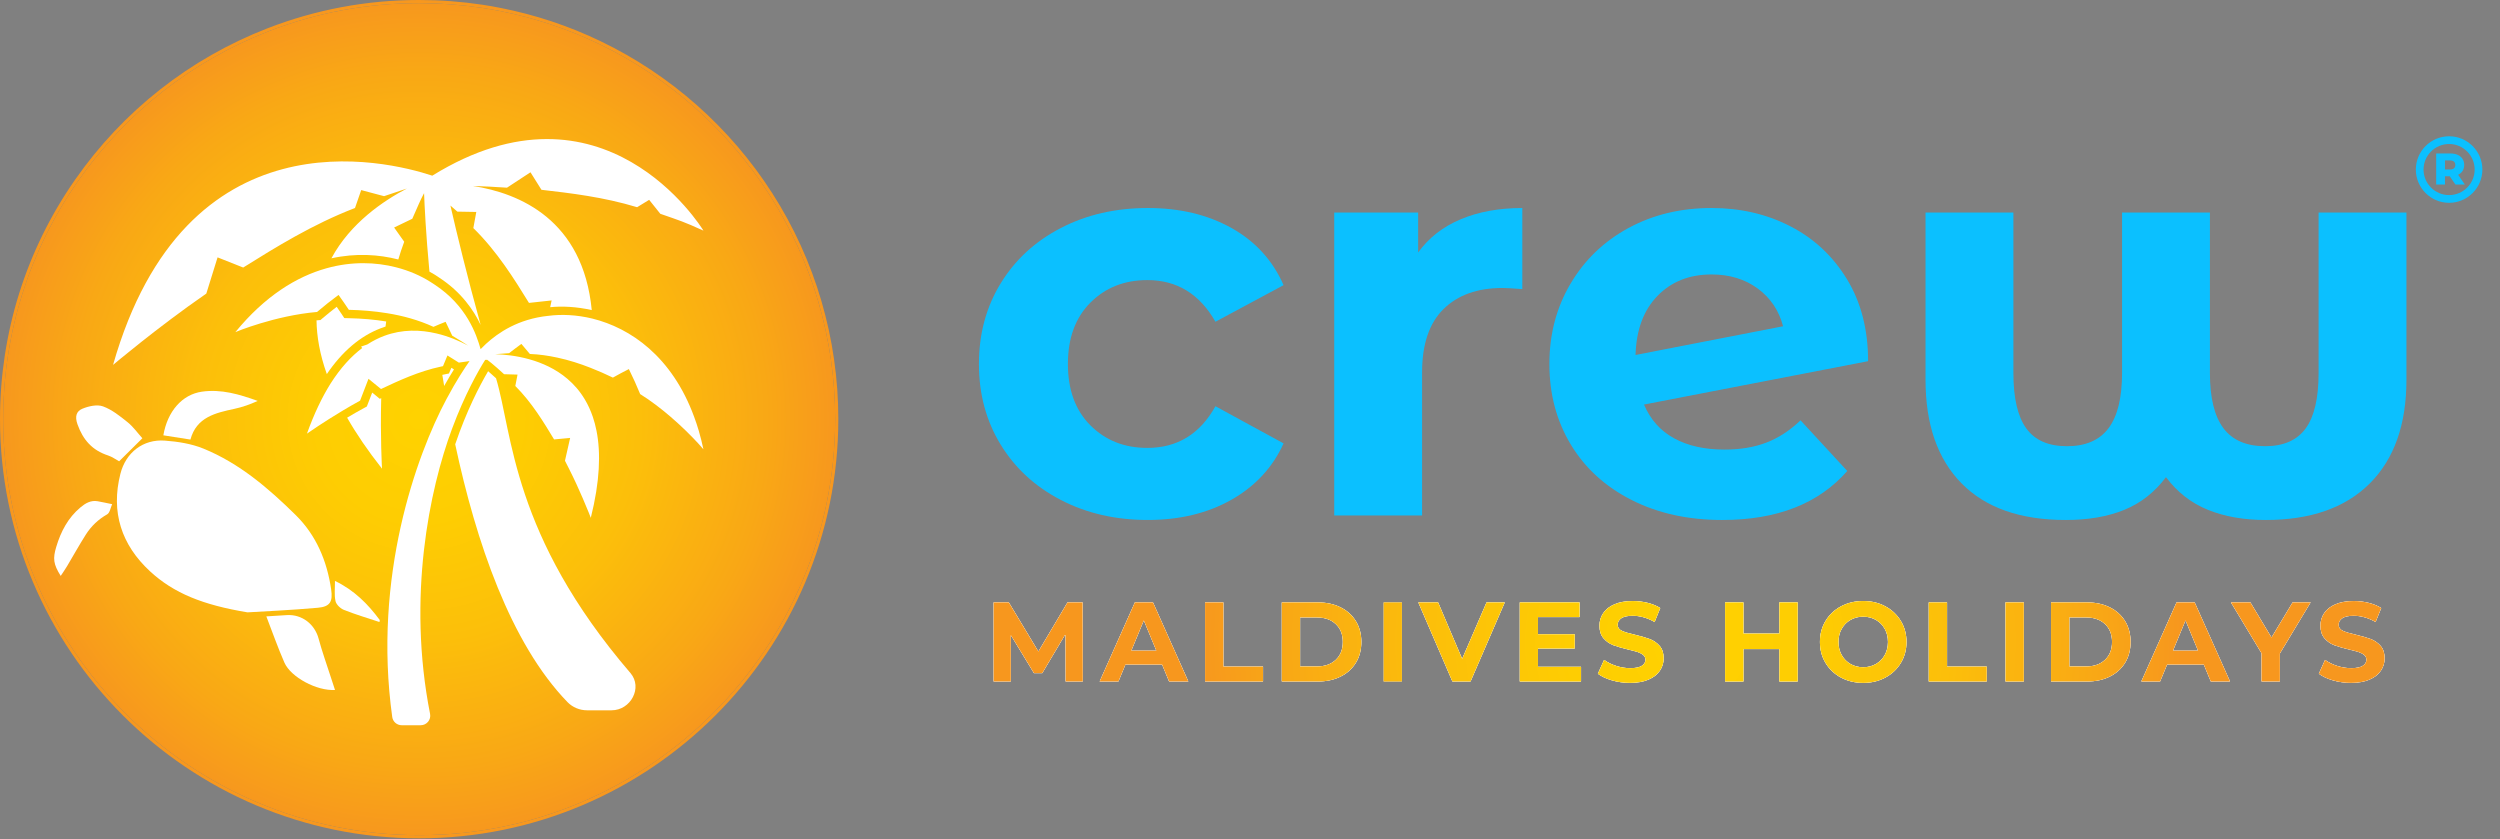 <svg width="137" height="46" viewBox="0 0 137 46" fill="none" xmlns="http://www.w3.org/2000/svg">
    <rect x="0" y="0" width="137" height="46" fill="#808080" stroke="none"/>
    <g clip-path="url(#clip0_879_1367)">
    <path d="M22.97 45.94C10.304 45.94 0 35.636 0 22.97C0 18.247 1.423 13.71 4.114 9.849C6.744 6.077 10.392 3.207 14.662 1.55C17.306 0.522 20.101 0 22.97 0C24.123 0 25.285 0.087 26.424 0.258C26.746 0.306 27.084 0.365 27.428 0.434C29.326 0.807 31.173 1.421 32.916 2.26C36.759 4.109 40.01 6.987 42.318 10.584C44.687 14.278 45.94 18.561 45.94 22.97C45.94 35.636 35.636 45.94 22.97 45.94ZM22.97 0.173C20.123 0.173 17.348 0.69 14.725 1.711C10.486 3.355 6.866 6.204 4.256 9.948C1.585 13.779 0.173 18.282 0.173 22.97C0.173 35.54 10.399 45.767 22.97 45.767C35.541 45.767 45.767 35.54 45.767 22.97C45.767 18.594 44.524 14.343 42.172 10.677C39.882 7.107 36.655 4.25 32.842 2.416C31.111 1.583 29.278 0.973 27.394 0.603C27.048 0.534 26.722 0.477 26.398 0.429C25.268 0.259 24.114 0.173 22.97 0.173Z" fill="url(#paint0_radial_879_1367)"/>
    <path d="M22.97 0.173C20.123 0.173 17.348 0.69 14.725 1.711C10.486 3.355 6.866 6.204 4.256 9.948C1.585 13.779 0.173 18.282 0.173 22.97C0.173 35.54 10.399 45.767 22.97 45.767C35.541 45.767 45.767 35.54 45.767 22.97C45.767 18.594 44.524 14.343 42.172 10.677C39.882 7.107 36.655 4.25 32.842 2.416C31.111 1.583 29.278 0.973 27.394 0.603C27.048 0.534 26.722 0.477 26.398 0.429C25.268 0.259 24.114 0.173 22.97 0.173Z" fill="url(#paint1_radial_879_1367)"/>
    <path d="M58.135 27.399C56.725 26.669 55.625 25.656 54.833 24.36C54.041 23.064 53.645 21.593 53.645 19.947C53.645 18.301 54.041 16.83 54.833 15.534C55.625 14.238 56.725 13.225 58.135 12.494C59.544 11.764 61.133 11.399 62.903 11.399C64.651 11.399 66.178 11.764 67.485 12.494C68.792 13.225 69.743 14.268 70.34 15.626L66.606 17.632C65.742 16.11 64.497 15.349 62.872 15.349C61.617 15.349 60.578 15.76 59.755 16.583C58.932 17.406 58.521 18.527 58.521 19.946C58.521 21.366 58.932 22.488 59.755 23.31C60.578 24.133 61.616 24.545 62.872 24.545C64.518 24.545 65.762 23.784 66.606 22.261L70.34 24.298C69.743 25.615 68.792 26.643 67.485 27.384C66.178 28.124 64.651 28.494 62.903 28.494C61.133 28.495 59.544 28.13 58.135 27.399Z" fill="#0BC0FF"/>
    <path d="M80.045 12.016C81.022 11.605 82.148 11.399 83.423 11.399V15.842C82.888 15.802 82.528 15.781 82.343 15.781C80.965 15.781 79.885 16.166 79.103 16.938C78.321 17.709 77.93 18.866 77.93 20.41V28.248H73.116V11.646H77.714V13.837C78.29 13.035 79.067 12.428 80.045 12.016Z" fill="#0BC0FF"/>
    <path d="M96.802 24.252C97.47 23.995 98.093 23.588 98.669 23.033L101.23 25.81C99.667 27.6 97.383 28.495 94.379 28.495C92.507 28.495 90.851 28.13 89.411 27.399C87.971 26.669 86.86 25.656 86.079 24.36C85.297 23.064 84.906 21.593 84.906 19.947C84.906 18.322 85.291 16.856 86.063 15.549C86.834 14.243 87.894 13.225 89.242 12.494C90.589 11.764 92.106 11.399 93.793 11.399C95.377 11.399 96.818 11.733 98.114 12.402C99.41 13.07 100.444 14.037 101.215 15.302C101.986 16.568 102.372 18.064 102.372 19.792L90.091 22.169C90.44 22.992 90.99 23.609 91.742 24.02C92.493 24.432 93.413 24.637 94.504 24.637C95.367 24.637 96.133 24.509 96.802 24.252ZM90.831 16.213C90.069 16.995 89.668 18.075 89.627 19.453L97.712 17.879C97.486 17.015 97.023 16.326 96.324 15.812C95.624 15.298 94.781 15.04 93.793 15.04C92.579 15.04 91.592 15.431 90.831 16.213Z" fill="#0BC0FF"/>
    <path d="M131.873 11.646V20.811C131.873 23.259 131.204 25.152 129.867 26.489C128.53 27.827 126.627 28.495 124.159 28.495C122.965 28.495 121.91 28.31 120.995 27.939C120.08 27.569 119.314 26.973 118.696 26.149C118.079 26.973 117.318 27.569 116.413 27.939C115.507 28.31 114.438 28.495 113.203 28.495C110.714 28.495 108.811 27.827 107.494 26.489C106.178 25.152 105.519 23.26 105.519 20.811V11.646H110.334V20.441C110.334 21.819 110.57 22.832 111.043 23.48C111.516 24.128 112.257 24.452 113.265 24.452C114.293 24.452 115.055 24.124 115.548 23.465C116.042 22.807 116.289 21.798 116.289 20.441V11.646H121.103V20.441C121.103 21.798 121.35 22.807 121.844 23.465C122.338 24.123 123.098 24.452 124.128 24.452C125.136 24.452 125.876 24.128 126.349 23.48C126.823 22.832 127.059 21.819 127.059 20.441V11.646C127.059 11.646 131.873 11.646 131.873 11.646Z" fill="#0BC0FF"/>
    <path d="M58.501 33.011L56.903 35.705L55.281 33.011H54.451V37.346H55.392V34.801L56.662 36.888H57.114L58.389 34.745L58.396 37.346H59.337L59.325 33.011H58.501Z" fill="white"/>
    <path d="M58.501 33.011L56.903 35.705L55.281 33.011H54.451V37.346H55.392V34.801L56.662 36.888H57.114L58.389 34.745L58.396 37.346H59.337L59.325 33.011H58.501Z" fill="white"/>
    <path d="M58.501 33.011L56.903 35.705L55.281 33.011H54.451V37.346H55.392V34.801L56.662 36.888H57.114L58.389 34.745L58.396 37.346H59.337L59.325 33.011H58.501Z" fill="url(#paint2_radial_879_1367)"/>
    <path d="M62.681 33.996L63.368 35.656H61.994L62.681 33.996ZM62.192 33.011L60.26 37.346H61.288L61.672 36.418H63.684L64.068 37.346H65.121L63.183 33.011H62.192Z" fill="white"/>
    <path d="M62.681 33.996L63.368 35.656H61.994L62.681 33.996ZM62.192 33.011L60.26 37.346H61.288L61.672 36.418H63.684L64.068 37.346H65.121L63.183 33.011H62.192Z" fill="white"/>
    <path d="M62.681 33.996L63.368 35.656H61.994L62.681 33.996ZM62.192 33.011L60.26 37.346H61.288L61.672 36.418H63.684L64.068 37.346H65.121L63.183 33.011H62.192Z" fill="url(#paint3_radial_879_1367)"/>
    <path d="M66.038 33.011V37.346H69.215V36.529H67.041V33.011H66.038Z" fill="white"/>
    <path d="M66.038 33.011V37.346H69.215V36.529H67.041V33.011H66.038Z" fill="white"/>
    <path d="M66.038 33.011V37.346H69.215V36.529H67.041V33.011H66.038Z" fill="url(#paint4_radial_879_1367)"/>
    <path d="M71.246 33.835H72.162C72.596 33.835 72.941 33.956 73.199 34.197C73.457 34.439 73.586 34.766 73.586 35.179C73.586 35.592 73.457 35.919 73.199 36.161C72.941 36.402 72.596 36.523 72.162 36.523H71.246V33.835ZM70.242 33.011V37.346H72.212C72.682 37.346 73.098 37.257 73.459 37.077C73.821 36.898 74.101 36.645 74.302 36.319C74.502 35.992 74.602 35.613 74.602 35.179C74.602 34.746 74.502 34.366 74.302 34.04C74.101 33.714 73.82 33.461 73.459 33.281C73.098 33.102 72.682 33.012 72.212 33.012L70.242 33.011Z" fill="white"/>
    <path d="M71.246 33.835H72.162C72.596 33.835 72.941 33.956 73.199 34.197C73.457 34.439 73.586 34.766 73.586 35.179C73.586 35.592 73.457 35.919 73.199 36.161C72.941 36.402 72.596 36.523 72.162 36.523H71.246V33.835ZM70.242 33.011V37.346H72.212C72.682 37.346 73.098 37.257 73.459 37.077C73.821 36.898 74.101 36.645 74.302 36.319C74.502 35.992 74.602 35.613 74.602 35.179C74.602 34.746 74.502 34.366 74.302 34.04C74.101 33.714 73.82 33.461 73.459 33.281C73.098 33.102 72.682 33.012 72.212 33.012L70.242 33.011Z" fill="white"/>
    <path d="M71.246 33.835H72.162C72.596 33.835 72.941 33.956 73.199 34.197C73.457 34.439 73.586 34.766 73.586 35.179C73.586 35.592 73.457 35.919 73.199 36.161C72.941 36.402 72.596 36.523 72.162 36.523H71.246V33.835ZM70.242 33.011V37.346H72.212C72.682 37.346 73.098 37.257 73.459 37.077C73.821 36.898 74.101 36.645 74.302 36.319C74.502 35.992 74.602 35.613 74.602 35.179C74.602 34.746 74.502 34.366 74.302 34.04C74.101 33.714 73.82 33.461 73.459 33.281C73.098 33.102 72.682 33.012 72.212 33.012L70.242 33.011Z" fill="url(#paint5_radial_879_1367)"/>
    <path d="M76.825 33.011H75.822V37.346H76.825V33.011Z" fill="white"/>
    <path d="M76.825 33.011H75.822V37.346H76.825V33.011Z" fill="url(#paint6_radial_879_1367)"/>
    <path d="M81.464 33.011L80.126 36.108L78.807 33.011H77.723L79.593 37.346H80.584L82.461 33.011H81.464Z" fill="white"/>
    <path d="M81.464 33.011L80.126 36.108L78.807 33.011H77.723L79.593 37.346H80.584L82.461 33.011H81.464Z" fill="white"/>
    <path d="M81.464 33.011L80.126 36.108L78.807 33.011H77.723L79.593 37.346H80.584L82.461 33.011H81.464Z" fill="url(#paint7_radial_879_1367)"/>
    <path d="M83.284 33.011V37.346H86.641V36.541H84.281V35.538H86.294V34.758H84.281V33.816H86.56V33.011H83.284Z" fill="white"/>
    <path d="M83.284 33.011V37.346H86.641V36.541H84.281V35.538H86.294V34.758H84.281V33.816H86.56V33.011H83.284Z" fill="white"/>
    <path d="M83.284 33.011V37.346H86.641V36.541H84.281V35.538H86.294V34.758H84.281V33.816H86.56V33.011H83.284Z" fill="url(#paint8_radial_879_1367)"/>
    <path d="M88.471 33.117C88.196 33.236 87.991 33.398 87.855 33.603C87.718 33.807 87.65 34.035 87.65 34.287C87.65 34.576 87.725 34.807 87.876 34.981C88.027 35.154 88.208 35.28 88.418 35.359C88.629 35.437 88.899 35.516 89.229 35.594C89.444 35.644 89.614 35.689 89.74 35.73C89.866 35.772 89.969 35.826 90.05 35.895C90.13 35.963 90.171 36.048 90.171 36.152C90.171 36.292 90.103 36.405 89.966 36.489C89.83 36.574 89.619 36.616 89.335 36.616C89.079 36.616 88.823 36.575 88.567 36.492C88.311 36.41 88.09 36.3 87.904 36.164L87.564 36.92C87.757 37.068 88.014 37.189 88.334 37.282C88.654 37.375 88.986 37.421 89.328 37.421C89.725 37.421 90.061 37.361 90.338 37.242C90.615 37.122 90.822 36.96 90.96 36.755C91.099 36.551 91.168 36.325 91.168 36.077C91.168 35.788 91.093 35.559 90.942 35.39C90.791 35.221 90.611 35.097 90.4 35.018C90.19 34.94 89.919 34.861 89.589 34.783C89.271 34.713 89.035 34.642 88.88 34.569C88.725 34.497 88.647 34.387 88.647 34.238C88.647 34.089 88.715 33.97 88.849 33.879C88.983 33.788 89.19 33.743 89.471 33.743C89.871 33.743 90.272 33.856 90.673 34.083L90.982 33.321C90.784 33.197 90.553 33.103 90.289 33.036C90.024 32.971 89.754 32.938 89.478 32.938C89.081 32.937 88.745 32.997 88.471 33.117Z" fill="white"/>
    <path d="M88.471 33.117C88.196 33.236 87.991 33.398 87.855 33.603C87.718 33.807 87.65 34.035 87.65 34.287C87.65 34.576 87.725 34.807 87.876 34.981C88.027 35.154 88.208 35.28 88.418 35.359C88.629 35.437 88.899 35.516 89.229 35.594C89.444 35.644 89.614 35.689 89.74 35.73C89.866 35.772 89.969 35.826 90.05 35.895C90.13 35.963 90.171 36.048 90.171 36.152C90.171 36.292 90.103 36.405 89.966 36.489C89.83 36.574 89.619 36.616 89.335 36.616C89.079 36.616 88.823 36.575 88.567 36.492C88.311 36.41 88.09 36.3 87.904 36.164L87.564 36.92C87.757 37.068 88.014 37.189 88.334 37.282C88.654 37.375 88.986 37.421 89.328 37.421C89.725 37.421 90.061 37.361 90.338 37.242C90.615 37.122 90.822 36.96 90.96 36.755C91.099 36.551 91.168 36.325 91.168 36.077C91.168 35.788 91.093 35.559 90.942 35.39C90.791 35.221 90.611 35.097 90.4 35.018C90.19 34.94 89.919 34.861 89.589 34.783C89.271 34.713 89.035 34.642 88.88 34.569C88.725 34.497 88.647 34.387 88.647 34.238C88.647 34.089 88.715 33.97 88.849 33.879C88.983 33.788 89.19 33.743 89.471 33.743C89.871 33.743 90.272 33.856 90.673 34.083L90.982 33.321C90.784 33.197 90.553 33.103 90.289 33.036C90.024 32.971 89.754 32.938 89.478 32.938C89.081 32.937 88.745 32.997 88.471 33.117Z" fill="white"/>
    <path d="M88.471 33.117C88.196 33.236 87.991 33.398 87.855 33.603C87.718 33.807 87.65 34.035 87.65 34.287C87.65 34.576 87.725 34.807 87.876 34.981C88.027 35.154 88.208 35.28 88.418 35.359C88.629 35.437 88.899 35.516 89.229 35.594C89.444 35.644 89.614 35.689 89.74 35.73C89.866 35.772 89.969 35.826 90.05 35.895C90.13 35.963 90.171 36.048 90.171 36.152C90.171 36.292 90.103 36.405 89.966 36.489C89.83 36.574 89.619 36.616 89.335 36.616C89.079 36.616 88.823 36.575 88.567 36.492C88.311 36.41 88.09 36.3 87.904 36.164L87.564 36.92C87.757 37.068 88.014 37.189 88.334 37.282C88.654 37.375 88.986 37.421 89.328 37.421C89.725 37.421 90.061 37.361 90.338 37.242C90.615 37.122 90.822 36.96 90.96 36.755C91.099 36.551 91.168 36.325 91.168 36.077C91.168 35.788 91.093 35.559 90.942 35.39C90.791 35.221 90.611 35.097 90.4 35.018C90.19 34.94 89.919 34.861 89.589 34.783C89.271 34.713 89.035 34.642 88.88 34.569C88.725 34.497 88.647 34.387 88.647 34.238C88.647 34.089 88.715 33.97 88.849 33.879C88.983 33.788 89.19 33.743 89.471 33.743C89.871 33.743 90.272 33.856 90.673 34.083L90.982 33.321C90.784 33.197 90.553 33.103 90.289 33.036C90.024 32.971 89.754 32.938 89.478 32.938C89.081 32.937 88.745 32.997 88.471 33.117Z" fill="url(#paint9_radial_879_1367)"/>
    <path d="M97.509 33.011V34.721H95.54V33.011H94.536V37.346H95.54V35.569H97.509V37.346H98.512V33.011H97.509Z" fill="white"/>
    <path d="M97.509 33.011V34.721H95.54V33.011H94.536V37.346H95.54V35.569H97.509V37.346H98.512V33.011H97.509Z" fill="white"/>
    <path d="M97.509 33.011V34.721H95.54V33.011H94.536V37.346H95.54V35.569H97.509V37.346H98.512V33.011H97.509Z" fill="url(#paint10_radial_879_1367)"/>
    <path d="M101.41 36.39C101.204 36.272 101.042 36.108 100.924 35.897C100.806 35.687 100.748 35.447 100.748 35.179C100.748 34.911 100.806 34.671 100.924 34.461C101.042 34.25 101.204 34.086 101.41 33.968C101.617 33.851 101.848 33.792 102.104 33.792C102.36 33.792 102.591 33.851 102.797 33.968C103.004 34.086 103.166 34.25 103.284 34.461C103.401 34.671 103.46 34.911 103.46 35.179C103.46 35.447 103.401 35.687 103.284 35.897C103.166 36.108 103.004 36.272 102.797 36.39C102.591 36.507 102.36 36.566 102.104 36.566C101.848 36.566 101.617 36.507 101.41 36.39ZM100.887 33.228C100.526 33.422 100.243 33.69 100.039 34.03C99.834 34.371 99.732 34.754 99.732 35.179C99.732 35.604 99.834 35.987 100.039 36.328C100.243 36.668 100.526 36.936 100.887 37.13C101.248 37.324 101.654 37.421 102.104 37.421C102.554 37.421 102.958 37.324 103.317 37.13C103.677 36.936 103.96 36.668 104.166 36.328C104.372 35.987 104.476 35.604 104.476 35.179C104.476 34.754 104.372 34.371 104.166 34.03C103.959 33.69 103.677 33.422 103.317 33.228C102.958 33.034 102.554 32.937 102.104 32.937C101.654 32.937 101.248 33.034 100.887 33.228Z" fill="white"/>
    <path d="M101.41 36.39C101.204 36.272 101.042 36.108 100.924 35.897C100.806 35.687 100.748 35.447 100.748 35.179C100.748 34.911 100.806 34.671 100.924 34.461C101.042 34.25 101.204 34.086 101.41 33.968C101.617 33.851 101.848 33.792 102.104 33.792C102.36 33.792 102.591 33.851 102.797 33.968C103.004 34.086 103.166 34.25 103.284 34.461C103.401 34.671 103.46 34.911 103.46 35.179C103.46 35.447 103.401 35.687 103.284 35.897C103.166 36.108 103.004 36.272 102.797 36.39C102.591 36.507 102.36 36.566 102.104 36.566C101.848 36.566 101.617 36.507 101.41 36.39ZM100.887 33.228C100.526 33.422 100.243 33.69 100.039 34.03C99.834 34.371 99.732 34.754 99.732 35.179C99.732 35.604 99.834 35.987 100.039 36.328C100.243 36.668 100.526 36.936 100.887 37.13C101.248 37.324 101.654 37.421 102.104 37.421C102.554 37.421 102.958 37.324 103.317 37.13C103.677 36.936 103.96 36.668 104.166 36.328C104.372 35.987 104.476 35.604 104.476 35.179C104.476 34.754 104.372 34.371 104.166 34.03C103.959 33.69 103.677 33.422 103.317 33.228C102.958 33.034 102.554 32.937 102.104 32.937C101.654 32.937 101.248 33.034 100.887 33.228Z" fill="white"/>
    <path d="M101.41 36.39C101.204 36.272 101.042 36.108 100.924 35.897C100.806 35.687 100.748 35.447 100.748 35.179C100.748 34.911 100.806 34.671 100.924 34.461C101.042 34.25 101.204 34.086 101.41 33.968C101.617 33.851 101.848 33.792 102.104 33.792C102.36 33.792 102.591 33.851 102.797 33.968C103.004 34.086 103.166 34.25 103.284 34.461C103.401 34.671 103.46 34.911 103.46 35.179C103.46 35.447 103.401 35.687 103.284 35.897C103.166 36.108 103.004 36.272 102.797 36.39C102.591 36.507 102.36 36.566 102.104 36.566C101.848 36.566 101.617 36.507 101.41 36.39ZM100.887 33.228C100.526 33.422 100.243 33.69 100.039 34.03C99.834 34.371 99.732 34.754 99.732 35.179C99.732 35.604 99.834 35.987 100.039 36.328C100.243 36.668 100.526 36.936 100.887 37.13C101.248 37.324 101.654 37.421 102.104 37.421C102.554 37.421 102.958 37.324 103.317 37.13C103.677 36.936 103.96 36.668 104.166 36.328C104.372 35.987 104.476 35.604 104.476 35.179C104.476 34.754 104.372 34.371 104.166 34.03C103.959 33.69 103.677 33.422 103.317 33.228C102.958 33.034 102.554 32.937 102.104 32.937C101.654 32.937 101.248 33.034 100.887 33.228Z" fill="url(#paint11_radial_879_1367)"/>
    <path d="M105.696 33.011V37.346H108.873V36.529H106.699V33.011H105.696Z" fill="white"/>
    <path d="M105.696 33.011V37.346H108.873V36.529H106.699V33.011H105.696Z" fill="white"/>
    <path d="M105.696 33.011V37.346H108.873V36.529H106.699V33.011H105.696Z" fill="url(#paint12_radial_879_1367)"/>
    <path d="M110.904 33.011H109.9V37.346H110.904V33.011Z" fill="white"/>
    <path d="M110.904 33.011H109.9V37.346H110.904V33.011Z" fill="white"/>
    <path d="M110.904 33.011H109.9V37.346H110.904V33.011Z" fill="url(#paint13_radial_879_1367)"/>
    <path d="M113.399 33.835H114.316C114.75 33.835 115.095 33.956 115.353 34.197C115.611 34.439 115.74 34.766 115.74 35.179C115.74 35.592 115.611 35.919 115.353 36.161C115.095 36.402 114.75 36.523 114.316 36.523H113.399V33.835ZM112.396 33.011V37.346H114.365C114.836 37.346 115.252 37.257 115.613 37.077C115.974 36.898 116.255 36.645 116.456 36.319C116.656 35.992 116.756 35.613 116.756 35.179C116.756 34.746 116.656 34.366 116.456 34.04C116.255 33.714 115.974 33.461 115.613 33.281C115.252 33.102 114.836 33.012 114.365 33.012L112.396 33.011Z" fill="white"/>
    <path d="M113.399 33.835H114.316C114.75 33.835 115.095 33.956 115.353 34.197C115.611 34.439 115.74 34.766 115.74 35.179C115.74 35.592 115.611 35.919 115.353 36.161C115.095 36.402 114.75 36.523 114.316 36.523H113.399V33.835ZM112.396 33.011V37.346H114.365C114.836 37.346 115.252 37.257 115.613 37.077C115.974 36.898 116.255 36.645 116.456 36.319C116.656 35.992 116.756 35.613 116.756 35.179C116.756 34.746 116.656 34.366 116.456 34.04C116.255 33.714 115.974 33.461 115.613 33.281C115.252 33.102 114.836 33.012 114.365 33.012L112.396 33.011Z" fill="white"/>
    <path d="M113.399 33.835H114.316C114.75 33.835 115.095 33.956 115.353 34.197C115.611 34.439 115.74 34.766 115.74 35.179C115.74 35.592 115.611 35.919 115.353 36.161C115.095 36.402 114.75 36.523 114.316 36.523H113.399V33.835ZM112.396 33.011V37.346H114.365C114.836 37.346 115.252 37.257 115.613 37.077C115.974 36.898 116.255 36.645 116.456 36.319C116.656 35.992 116.756 35.613 116.756 35.179C116.756 34.746 116.656 34.366 116.456 34.04C116.255 33.714 115.974 33.461 115.613 33.281C115.252 33.102 114.836 33.012 114.365 33.012L112.396 33.011Z" fill="url(#paint14_radial_879_1367)"/>
    <path d="M119.766 33.996L120.453 35.656H119.078L119.766 33.996ZM119.276 33.011L117.344 37.346H118.372L118.756 36.418H120.769L121.153 37.346H122.206L120.267 33.011H119.276Z" fill="white"/>
    <path d="M119.766 33.996L120.453 35.656H119.078L119.766 33.996ZM119.276 33.011L117.344 37.346H118.372L118.756 36.418H120.769L121.153 37.346H122.206L120.267 33.011H119.276Z" fill="white"/>
    <path d="M119.766 33.996L120.453 35.656H119.078L119.766 33.996ZM119.276 33.011L117.344 37.346H118.372L118.756 36.418H120.769L121.153 37.346H122.206L120.267 33.011H119.276Z" fill="url(#paint15_radial_879_1367)"/>
    <path d="M125.636 33.011L124.478 34.938L123.32 33.011H122.255L123.933 35.798V37.346H124.936V35.811L126.621 33.011H125.636Z" fill="white"/>
    <path d="M125.636 33.011L124.478 34.938L123.32 33.011H122.255L123.933 35.798V37.346H124.936V35.811L126.621 33.011H125.636Z" fill="white"/>
    <path d="M125.636 33.011L124.478 34.938L123.32 33.011H122.255L123.933 35.798V37.346H124.936V35.811L126.621 33.011H125.636Z" fill="url(#paint16_radial_879_1367)"/>
    <path d="M127.981 33.117C127.706 33.236 127.5 33.398 127.364 33.603C127.228 33.807 127.16 34.035 127.16 34.287C127.16 34.576 127.235 34.807 127.386 34.981C127.537 35.154 127.717 35.28 127.928 35.359C128.138 35.437 128.409 35.516 128.739 35.594C128.954 35.644 129.124 35.689 129.25 35.73C129.376 35.772 129.479 35.826 129.56 35.895C129.64 35.963 129.68 36.048 129.68 36.152C129.68 36.292 129.612 36.405 129.476 36.489C129.34 36.574 129.129 36.616 128.844 36.616C128.588 36.616 128.332 36.575 128.076 36.492C127.82 36.41 127.599 36.3 127.414 36.164L127.073 36.92C127.267 37.068 127.524 37.189 127.844 37.282C128.164 37.375 128.495 37.421 128.838 37.421C129.234 37.421 129.571 37.361 129.848 37.242C130.124 37.122 130.331 36.96 130.47 36.755C130.608 36.551 130.677 36.325 130.677 36.077C130.677 35.788 130.602 35.559 130.452 35.39C130.301 35.221 130.12 35.097 129.91 35.018C129.699 34.94 129.428 34.861 129.098 34.783C128.781 34.713 128.544 34.642 128.389 34.569C128.234 34.497 128.157 34.387 128.157 34.238C128.157 34.089 128.224 33.97 128.358 33.879C128.492 33.788 128.7 33.743 128.981 33.743C129.381 33.743 129.781 33.856 130.182 34.083L130.491 33.321C130.294 33.197 130.062 33.103 129.798 33.036C129.534 32.971 129.263 32.938 128.987 32.938C128.59 32.937 128.255 32.997 127.981 33.117Z" fill="white"/>
    <path d="M127.981 33.117C127.706 33.236 127.5 33.398 127.364 33.603C127.228 33.807 127.16 34.035 127.16 34.287C127.16 34.576 127.235 34.807 127.386 34.981C127.537 35.154 127.717 35.28 127.928 35.359C128.138 35.437 128.409 35.516 128.739 35.594C128.954 35.644 129.124 35.689 129.25 35.73C129.376 35.772 129.479 35.826 129.56 35.895C129.64 35.963 129.68 36.048 129.68 36.152C129.68 36.292 129.612 36.405 129.476 36.489C129.34 36.574 129.129 36.616 128.844 36.616C128.588 36.616 128.332 36.575 128.076 36.492C127.82 36.41 127.599 36.3 127.414 36.164L127.073 36.92C127.267 37.068 127.524 37.189 127.844 37.282C128.164 37.375 128.495 37.421 128.838 37.421C129.234 37.421 129.571 37.361 129.848 37.242C130.124 37.122 130.331 36.96 130.47 36.755C130.608 36.551 130.677 36.325 130.677 36.077C130.677 35.788 130.602 35.559 130.452 35.39C130.301 35.221 130.12 35.097 129.91 35.018C129.699 34.94 129.428 34.861 129.098 34.783C128.781 34.713 128.544 34.642 128.389 34.569C128.234 34.497 128.157 34.387 128.157 34.238C128.157 34.089 128.224 33.97 128.358 33.879C128.492 33.788 128.7 33.743 128.981 33.743C129.381 33.743 129.781 33.856 130.182 34.083L130.491 33.321C130.294 33.197 130.062 33.103 129.798 33.036C129.534 32.971 129.263 32.938 128.987 32.938C128.59 32.937 128.255 32.997 127.981 33.117Z" fill="white"/>
    <path d="M127.981 33.117C127.706 33.236 127.5 33.398 127.364 33.603C127.228 33.807 127.16 34.035 127.16 34.287C127.16 34.576 127.235 34.807 127.386 34.981C127.537 35.154 127.717 35.28 127.928 35.359C128.138 35.437 128.409 35.516 128.739 35.594C128.954 35.644 129.124 35.689 129.25 35.73C129.376 35.772 129.479 35.826 129.56 35.895C129.64 35.963 129.68 36.048 129.68 36.152C129.68 36.292 129.612 36.405 129.476 36.489C129.34 36.574 129.129 36.616 128.844 36.616C128.588 36.616 128.332 36.575 128.076 36.492C127.82 36.41 127.599 36.3 127.414 36.164L127.073 36.92C127.267 37.068 127.524 37.189 127.844 37.282C128.164 37.375 128.495 37.421 128.838 37.421C129.234 37.421 129.571 37.361 129.848 37.242C130.124 37.122 130.331 36.96 130.47 36.755C130.608 36.551 130.677 36.325 130.677 36.077C130.677 35.788 130.602 35.559 130.452 35.39C130.301 35.221 130.12 35.097 129.91 35.018C129.699 34.94 129.428 34.861 129.098 34.783C128.781 34.713 128.544 34.642 128.389 34.569C128.234 34.497 128.157 34.387 128.157 34.238C128.157 34.089 128.224 33.97 128.358 33.879C128.492 33.788 128.7 33.743 128.981 33.743C129.381 33.743 129.781 33.856 130.182 34.083L130.491 33.321C130.294 33.197 130.062 33.103 129.798 33.036C129.534 32.971 129.263 32.938 128.987 32.938C128.59 32.937 128.255 32.997 127.981 33.117Z" fill="url(#paint17_radial_879_1367)"/>
    <g opacity="0.05">
    <g opacity="0.05">
    <g opacity="0.05">
    <path opacity="0.05" d="M22.97 0.086C20.051 0.086 17.259 0.632 14.693 1.63C6.146 4.946 0.086 13.251 0.086 22.97C0.086 35.608 10.332 45.854 22.97 45.854C35.608 45.854 45.854 35.608 45.854 22.97C45.854 13.881 40.555 6.031 32.879 2.338C31.164 1.513 29.329 0.895 27.411 0.518C27.08 0.452 26.747 0.393 26.411 0.344C25.288 0.175 24.139 0.086 22.97 0.086Z" fill="black"/>
    </g>
    </g>
    <g opacity="0.05">
    <g opacity="0.05">
    <path opacity="0.05" d="M0.086 22.97C0.086 35.608 10.332 45.854 22.97 45.854C35.608 45.854 45.854 35.608 45.854 22.97C45.854 10.332 35.608 0.086 22.97 0.086C10.332 0.086 0.086 10.332 0.086 22.97Z" fill="black"/>
    <path opacity="0.05" d="M45.94 45.94H0V0H45.94V45.94ZM0.173 45.767H45.767V0.173H0.173V45.767Z" fill="#F0ECEC"/>
    </g>
    </g>
    </g>
    <path d="M4.409 27.805C3.728 28.376 3.335 29.126 3.084 29.964C2.888 30.614 2.923 30.911 3.327 31.56C3.453 31.369 3.571 31.201 3.676 31.025C4.018 30.452 4.341 29.867 4.698 29.304C4.993 28.839 5.379 28.466 5.871 28.187C6.021 28.102 6.058 27.819 6.146 27.629C5.825 27.563 5.589 27.51 5.352 27.468C4.976 27.402 4.678 27.579 4.409 27.805Z" fill="white"/>
    <path d="M24.735 20.155L24.603 20.467L24.365 20.516C24.322 20.525 24.279 20.534 24.239 20.543C24.273 20.745 24.306 20.947 24.34 21.152C24.536 20.8 24.719 20.497 24.878 20.244L24.735 20.155Z" fill="white"/>
    <path d="M20.891 21.819L20.812 21.855L20.396 21.513L20.102 22.277L19.953 22.357C19.634 22.531 19.32 22.711 19.023 22.889C19.524 23.769 20.157 24.698 20.934 25.683C20.934 25.683 20.833 23.904 20.891 21.819Z" fill="white"/>
    <path d="M20.846 17.996C20.94 17.96 21.035 17.926 21.127 17.895C21.139 17.804 21.151 17.712 21.163 17.617C20.531 17.513 19.846 17.452 19.106 17.437L18.867 17.431L18.736 17.232C18.641 17.091 18.546 16.953 18.451 16.813C18.186 17.018 17.926 17.229 17.672 17.443L17.562 17.538L17.415 17.55C17.391 17.553 17.369 17.553 17.345 17.556C17.357 18.446 17.528 19.427 17.91 20.5C18.748 19.265 19.729 18.427 20.846 17.996Z" fill="white"/>
    <path d="M27.183 20.727L27.11 20.663C26.96 20.528 26.853 20.43 26.749 20.342C26.269 21.161 25.566 22.519 24.945 24.347C26.086 29.687 27.974 35.25 31.097 38.474C31.379 38.765 31.769 38.925 32.174 38.925H33.512C34.564 38.925 35.234 37.681 34.548 36.882C28.051 29.316 28.096 23.759 27.183 20.727Z" fill="white"/>
    <path d="M11.923 14.104L13.327 14.661C15.103 13.554 17.118 12.297 19.454 11.398L19.794 10.417L21.047 10.75C21.604 10.563 21.971 10.435 22.298 10.331C21.02 10.998 19.2 12.221 18.161 14.156C19.506 13.859 20.766 13.945 21.827 14.22C21.922 13.896 22.029 13.572 22.151 13.248L21.598 12.468L22.594 11.988C22.9 11.297 23.022 10.991 23.239 10.585C23.264 11.242 23.337 12.802 23.533 14.884C23.732 14.991 23.912 15.104 24.074 15.217C25.294 16.015 25.964 17.012 26.34 17.807C25.594 15.113 25.028 12.777 24.683 11.264C24.793 11.358 24.915 11.468 25.062 11.597L26.101 11.615L25.939 12.499C27.245 13.78 28.171 15.278 28.988 16.599L30.229 16.464L30.15 16.834C30.789 16.77 31.581 16.801 32.428 16.993C31.951 12.046 28.471 10.588 25.915 10.19C26.505 10.211 27.141 10.239 27.783 10.285L29.07 9.441L29.672 10.401C31.265 10.585 33.072 10.796 34.913 11.355L35.574 10.951L36.185 11.716C37.295 12.104 37.423 12.129 38.549 12.639C38.426 12.434 33.072 3.824 23.689 9.627C21.142 8.786 10.165 6.065 6.196 19.996C6.196 19.996 8.63 17.938 11.306 16.088L11.923 14.104Z" fill="white"/>
    <path d="M26.587 19.721C26.621 19.721 26.664 19.721 26.701 19.718C26.792 19.785 26.869 19.846 26.939 19.904C27.135 20.063 27.297 20.213 27.624 20.507L28.361 20.528L28.239 21.152C29.153 22.069 29.795 23.139 30.364 24.081L31.174 24.005L31.244 23.998L31.174 24.307L30.96 25.249C31.033 25.39 31.107 25.53 31.174 25.671C31.474 26.261 31.736 26.842 31.938 27.313C32.211 27.942 32.376 28.377 32.376 28.377C32.877 26.377 32.929 24.821 32.69 23.613C32.638 23.341 32.568 23.087 32.488 22.849C32.369 22.5 32.225 22.185 32.057 21.904C31.785 21.442 31.455 21.066 31.094 20.76C29.816 19.672 28.134 19.442 27.138 19.409C27.34 19.391 27.569 19.378 27.899 19.354C28.119 19.183 28.342 19.011 28.572 18.846C28.731 19.027 28.884 19.21 29.036 19.397C29.553 19.418 30.058 19.491 30.547 19.598C31.174 19.733 31.779 19.926 32.351 20.152C32.782 20.32 33.195 20.503 33.586 20.693C33.873 20.531 34.164 20.375 34.461 20.225C34.687 20.678 34.892 21.136 35.081 21.595C35.696 21.98 36.267 22.424 36.76 22.849C37.072 23.118 37.353 23.378 37.594 23.613C38.151 24.157 38.506 24.567 38.548 24.622C38.472 24.271 38.389 23.934 38.295 23.613C38.215 23.347 38.133 23.093 38.041 22.849C36.827 19.534 34.549 17.975 32.461 17.458C31.596 17.247 30.761 17.214 30.049 17.308H30.045C28.397 17.48 27.3 18.232 26.633 18.843C26.523 18.947 26.425 19.045 26.337 19.134C26.113 18.333 25.575 16.749 23.811 15.593C23.738 15.541 23.661 15.492 23.585 15.447C23.059 15.113 22.423 14.832 21.707 14.649C20.588 14.361 19.276 14.315 17.895 14.7C16.259 15.156 14.522 16.217 12.898 18.201C12.898 18.195 15.068 17.294 17.372 17.096C17.373 17.095 17.374 17.095 17.375 17.095C17.751 16.773 18.145 16.462 18.552 16.162C18.745 16.431 18.934 16.703 19.117 16.978C19.79 16.994 20.503 17.046 21.224 17.165C22.074 17.302 22.933 17.535 23.753 17.911H23.755C23.972 17.815 24.193 17.723 24.419 17.636C24.545 17.89 24.667 18.143 24.783 18.397C25.193 18.645 25.431 18.785 25.651 18.938C25.171 18.685 24.575 18.425 23.912 18.272C23.043 18.067 22.059 18.033 21.062 18.403C20.75 18.519 20.438 18.675 20.126 18.877L19.787 18.993L19.848 19.073C19.249 19.522 18.662 20.158 18.108 21.03C17.65 21.764 17.216 22.662 16.821 23.763C16.888 23.717 17.732 23.127 18.799 22.491C19.096 22.314 19.411 22.13 19.732 21.956L20.193 20.758L20.878 21.317C20.88 21.317 20.881 21.317 20.882 21.317C21.849 20.862 22.94 20.35 24.168 20.088C24.202 20.082 24.239 20.073 24.276 20.066L24.52 19.479L25.144 19.871C25.398 19.834 25.575 19.81 25.731 19.788C25.468 20.161 25 20.868 24.465 21.873C22.821 24.951 20.422 31.602 21.495 39.295C21.531 39.553 21.754 39.743 22.015 39.743H23.053C23.382 39.743 23.632 39.444 23.568 39.121C22.304 32.718 23.535 26.823 24.77 23.503C25.472 21.613 26.215 20.314 26.587 19.721Z" fill="white"/>
    <path d="M18.356 31.835C18.36 32.223 18.31 32.598 18.387 32.945C18.43 33.135 18.658 33.348 18.853 33.425C19.488 33.677 20.146 33.871 20.795 34.087C20.801 34.051 20.806 34.015 20.812 33.979C20.16 33.098 19.404 32.336 18.356 31.835Z" fill="white"/>
    <path d="M18.146 32.291C17.917 30.738 17.331 29.336 16.206 28.227C14.714 26.756 13.121 25.39 11.155 24.586C10.496 24.316 9.75 24.199 9.033 24.146C7.842 24.057 6.894 24.799 6.599 25.961C6.064 28.065 6.657 29.861 8.22 31.306C9.522 32.51 11.121 33.151 13.563 33.557C14.39 33.506 15.91 33.44 17.424 33.305C18.094 33.245 18.246 32.964 18.146 32.291Z" fill="white"/>
    <path d="M17.457 34.989C17.244 34.2 16.542 33.655 15.718 33.708C15.338 33.733 14.958 33.756 14.595 33.778C14.927 34.634 15.223 35.485 15.584 36.308C15.936 37.112 17.365 37.873 18.358 37.81C18.282 37.58 18.211 37.363 18.141 37.146C17.91 36.428 17.653 35.717 17.457 34.989Z" fill="white"/>
    <path d="M5.922 24.959C6.141 25.03 6.337 25.175 6.529 25.279C6.951 24.86 7.371 24.444 7.802 24.016C7.537 23.723 7.302 23.387 6.994 23.139C6.576 22.803 6.136 22.448 5.643 22.269C5.32 22.152 4.858 22.256 4.514 22.398C4.196 22.529 4.089 22.808 4.244 23.246C4.548 24.108 5.058 24.678 5.922 24.959Z" fill="white"/>
    <path d="M8.952 23.855C9.451 23.933 9.912 24.006 10.435 24.088C10.769 22.858 11.803 22.629 12.852 22.403C13.284 22.31 13.704 22.161 14.123 21.971C13.121 21.609 12.123 21.311 11.062 21.464C9.982 21.62 9.177 22.538 8.952 23.855Z" fill="white"/>
    <path d="M134.248 9.661H133.985V10.113H133.503V8.41H134.282C134.436 8.41 134.57 8.436 134.683 8.487C134.797 8.538 134.884 8.611 134.946 8.706C135.007 8.801 135.038 8.912 135.038 9.04C135.038 9.164 135.009 9.271 134.952 9.363C134.894 9.454 134.812 9.526 134.705 9.578L135.072 10.113H134.557L134.248 9.661ZM134.476 8.856C134.426 8.812 134.351 8.79 134.252 8.79H133.985V9.288H134.252C134.351 9.288 134.426 9.267 134.476 9.224C134.526 9.181 134.552 9.12 134.552 9.04C134.552 8.961 134.526 8.899 134.476 8.856Z" fill="#0BC0FF"/>
    <path d="M134.211 11.114C133.205 11.114 132.388 10.296 132.388 9.291C132.388 8.286 133.205 7.468 134.211 7.468C135.216 7.468 136.034 8.286 136.034 9.291C136.034 10.296 135.216 11.114 134.211 11.114ZM134.211 7.891C133.439 7.891 132.81 8.519 132.81 9.291C132.81 10.063 133.439 10.691 134.211 10.691C134.983 10.691 135.611 10.063 135.611 9.291C135.611 8.519 134.983 7.891 134.211 7.891Z" fill="#0BC0FF"/>
    </g>
    <defs>
    <radialGradient id="paint0_radial_879_1367" cx="0" cy="0" r="1" gradientUnits="userSpaceOnUse" gradientTransform="translate(22.972 22.977) scale(22.97)">
    <stop stop-color="#FFD200"/>
    <stop offset="0.243" stop-color="#FECD02"/>
    <stop offset="0.525" stop-color="#FCBF0A"/>
    <stop offset="0.826" stop-color="#F9A815"/>
    <stop offset="1" stop-color="#F7971E"/>
    </radialGradient>
    <radialGradient id="paint1_radial_879_1367" cx="0" cy="0" r="1" gradientUnits="userSpaceOnUse" gradientTransform="translate(22.972 22.977) scale(22.97)">
    <stop stop-color="#FFD200"/>
    <stop offset="0.243" stop-color="#FECD02"/>
    <stop offset="0.525" stop-color="#FCBF0A"/>
    <stop offset="0.826" stop-color="#F9A815"/>
    <stop offset="1" stop-color="#F7971E"/>
    </radialGradient>
    <radialGradient id="paint2_radial_879_1367" cx="0" cy="0" r="1" gradientUnits="userSpaceOnUse" gradientTransform="translate(92.575 35.189) scale(26.997)">
    <stop stop-color="#FFD200"/>
    <stop offset="0.243" stop-color="#FECD02"/>
    <stop offset="0.525" stop-color="#FCBF0A"/>
    <stop offset="0.826" stop-color="#F9A815"/>
    <stop offset="1" stop-color="#F7971E"/>
    </radialGradient>
    <radialGradient id="paint3_radial_879_1367" cx="0" cy="0" r="1" gradientUnits="userSpaceOnUse" gradientTransform="translate(92.574 35.189) scale(26.997 26.997)">
    <stop stop-color="#FFD200"/>
    <stop offset="0.243" stop-color="#FECD02"/>
    <stop offset="0.525" stop-color="#FCBF0A"/>
    <stop offset="0.826" stop-color="#F9A815"/>
    <stop offset="1" stop-color="#F7971E"/>
    </radialGradient>
    <radialGradient id="paint4_radial_879_1367" cx="0" cy="0" r="1" gradientUnits="userSpaceOnUse" gradientTransform="translate(92.574 35.189) scale(26.997 26.997)">
    <stop stop-color="#FFD200"/>
    <stop offset="0.243" stop-color="#FECD02"/>
    <stop offset="0.525" stop-color="#FCBF0A"/>
    <stop offset="0.826" stop-color="#F9A815"/>
    <stop offset="1" stop-color="#F7971E"/>
    </radialGradient>
    <radialGradient id="paint5_radial_879_1367" cx="0" cy="0" r="1" gradientUnits="userSpaceOnUse" gradientTransform="translate(92.574 35.189) scale(26.997)">
    <stop stop-color="#FFD200"/>
    <stop offset="0.243" stop-color="#FECD02"/>
    <stop offset="0.525" stop-color="#FCBF0A"/>
    <stop offset="0.826" stop-color="#F9A815"/>
    <stop offset="1" stop-color="#F7971E"/>
    </radialGradient>
    <radialGradient id="paint6_radial_879_1367" cx="0" cy="0" r="1" gradientUnits="userSpaceOnUse" gradientTransform="translate(92.575 35.189) scale(26.998 26.997)">
    <stop stop-color="#FFD200"/>
    <stop offset="0.243" stop-color="#FECD02"/>
    <stop offset="0.525" stop-color="#FCBF0A"/>
    <stop offset="0.826" stop-color="#F9A815"/>
    <stop offset="1" stop-color="#F7971E"/>
    </radialGradient>
    <radialGradient id="paint7_radial_879_1367" cx="0" cy="0" r="1" gradientUnits="userSpaceOnUse" gradientTransform="translate(92.575 35.189) scale(26.998 26.997)">
    <stop stop-color="#FFD200"/>
    <stop offset="0.243" stop-color="#FECD02"/>
    <stop offset="0.525" stop-color="#FCBF0A"/>
    <stop offset="0.826" stop-color="#F9A815"/>
    <stop offset="1" stop-color="#F7971E"/>
    </radialGradient>
    <radialGradient id="paint8_radial_879_1367" cx="0" cy="0" r="1" gradientUnits="userSpaceOnUse" gradientTransform="translate(92.574 35.189) scale(26.996 26.997)">
    <stop stop-color="#FFD200"/>
    <stop offset="0.243" stop-color="#FECD02"/>
    <stop offset="0.525" stop-color="#FCBF0A"/>
    <stop offset="0.826" stop-color="#F9A815"/>
    <stop offset="1" stop-color="#F7971E"/>
    </radialGradient>
    <radialGradient id="paint9_radial_879_1367" cx="0" cy="0" r="1" gradientUnits="userSpaceOnUse" gradientTransform="translate(92.574 35.189) scale(26.997)">
    <stop stop-color="#FFD200"/>
    <stop offset="0.243" stop-color="#FECD02"/>
    <stop offset="0.525" stop-color="#FCBF0A"/>
    <stop offset="0.826" stop-color="#F9A815"/>
    <stop offset="1" stop-color="#F7971E"/>
    </radialGradient>
    <radialGradient id="paint10_radial_879_1367" cx="0" cy="0" r="1" gradientUnits="userSpaceOnUse" gradientTransform="translate(92.574 35.189) scale(26.996 26.997)">
    <stop stop-color="#FFD200"/>
    <stop offset="0.243" stop-color="#FECD02"/>
    <stop offset="0.525" stop-color="#FCBF0A"/>
    <stop offset="0.826" stop-color="#F9A815"/>
    <stop offset="1" stop-color="#F7971E"/>
    </radialGradient>
    <radialGradient id="paint11_radial_879_1367" cx="0" cy="0" r="1" gradientUnits="userSpaceOnUse" gradientTransform="translate(92.574 35.189) scale(26.996 26.997)">
    <stop stop-color="#FFD200"/>
    <stop offset="0.243" stop-color="#FECD02"/>
    <stop offset="0.525" stop-color="#FCBF0A"/>
    <stop offset="0.826" stop-color="#F9A815"/>
    <stop offset="1" stop-color="#F7971E"/>
    </radialGradient>
    <radialGradient id="paint12_radial_879_1367" cx="0" cy="0" r="1" gradientUnits="userSpaceOnUse" gradientTransform="translate(92.574 35.189) scale(26.997 26.997)">
    <stop stop-color="#FFD200"/>
    <stop offset="0.243" stop-color="#FECD02"/>
    <stop offset="0.525" stop-color="#FCBF0A"/>
    <stop offset="0.826" stop-color="#F9A815"/>
    <stop offset="1" stop-color="#F7971E"/>
    </radialGradient>
    <radialGradient id="paint13_radial_879_1367" cx="0" cy="0" r="1" gradientUnits="userSpaceOnUse" gradientTransform="translate(92.573 35.189) scale(26.999 26.997)">
    <stop stop-color="#FFD200"/>
    <stop offset="0.243" stop-color="#FECD02"/>
    <stop offset="0.525" stop-color="#FCBF0A"/>
    <stop offset="0.826" stop-color="#F9A815"/>
    <stop offset="1" stop-color="#F7971E"/>
    </radialGradient>
    <radialGradient id="paint14_radial_879_1367" cx="0" cy="0" r="1" gradientUnits="userSpaceOnUse" gradientTransform="translate(92.574 35.189) scale(26.997)">
    <stop stop-color="#FFD200"/>
    <stop offset="0.243" stop-color="#FECD02"/>
    <stop offset="0.525" stop-color="#FCBF0A"/>
    <stop offset="0.826" stop-color="#F9A815"/>
    <stop offset="1" stop-color="#F7971E"/>
    </radialGradient>
    <radialGradient id="paint15_radial_879_1367" cx="0" cy="0" r="1" gradientUnits="userSpaceOnUse" gradientTransform="translate(92.573 35.189) scale(26.998 26.997)">
    <stop stop-color="#FFD200"/>
    <stop offset="0.243" stop-color="#FECD02"/>
    <stop offset="0.525" stop-color="#FCBF0A"/>
    <stop offset="0.826" stop-color="#F9A815"/>
    <stop offset="1" stop-color="#F7971E"/>
    </radialGradient>
    <radialGradient id="paint16_radial_879_1367" cx="0" cy="0" r="1" gradientUnits="userSpaceOnUse" gradientTransform="translate(92.574 35.189) scale(26.997 26.997)">
    <stop stop-color="#FFD200"/>
    <stop offset="0.243" stop-color="#FECD02"/>
    <stop offset="0.525" stop-color="#FCBF0A"/>
    <stop offset="0.826" stop-color="#F9A815"/>
    <stop offset="1" stop-color="#F7971E"/>
    </radialGradient>
    <radialGradient id="paint17_radial_879_1367" cx="0" cy="0" r="1" gradientUnits="userSpaceOnUse" gradientTransform="translate(92.575 35.189) scale(26.993 26.994)">
    <stop stop-color="#FFD200"/>
    <stop offset="0.243" stop-color="#FECD02"/>
    <stop offset="0.525" stop-color="#FCBF0A"/>
    <stop offset="0.826" stop-color="#F9A815"/>
    <stop offset="1" stop-color="#F7971E"/>
    </radialGradient>
    <clipPath id="clip0_879_1367">
    <rect width="136.034" height="45.94" fill="white"/>
    </clipPath>
    </defs>
    </svg>
    
